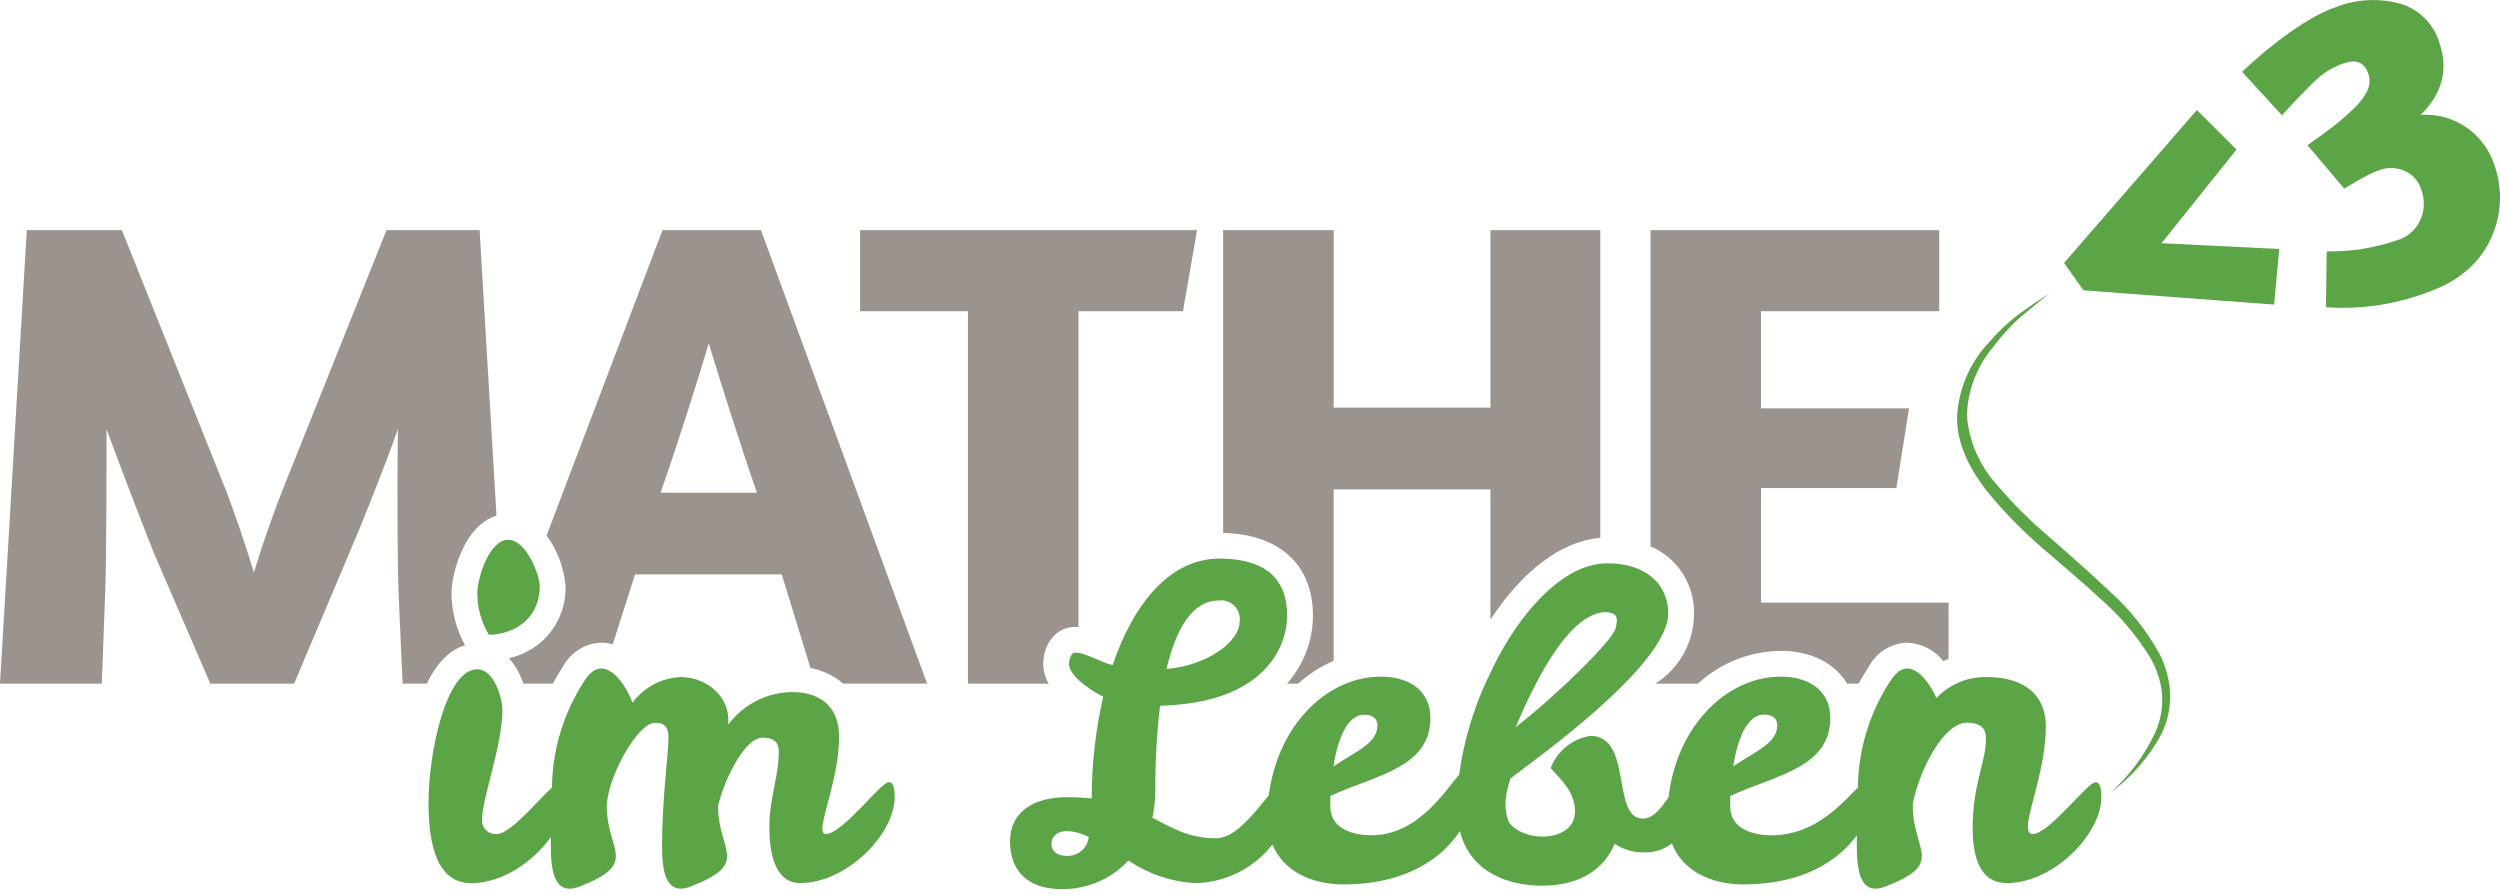 <svg width="282" height="101" viewBox="0 0 282 101" fill="none" xmlns="http://www.w3.org/2000/svg">
<g clip-path="url(#clip0_1327_4177)">
<path d="M118.293 77.116C117.901 76.452 117.689 75.697 117.678 74.926C117.678 72.526 119.219 70.713 121.264 70.713C121.395 70.713 121.524 70.719 121.652 70.728V35.104H133.439L135.026 25.961H97.019V35.104H109.184V77.115L118.293 77.116Z" fill="#9B938E"/>
<path d="M273.558 33.07C277.518 31.748 279.819 29.47 281.007 26.831C282.193 24.25 282.324 21.308 281.373 18.631C280.825 16.93 279.74 15.452 278.281 14.418C276.759 13.346 274.914 12.831 273.056 12.96C275.472 10.569 276.184 7.885 275.191 4.908C274.893 3.866 274.342 2.914 273.588 2.136C272.833 1.358 271.899 0.779 270.867 0.448C268.436 -0.241 265.846 -0.118 263.491 0.8C260.37 1.843 256.22 4.976 252.906 8.1L257.397 13C258.648 11.632 260.853 9.3 261.686 8.629C262.51 7.964 263.447 7.451 264.452 7.117C265.828 6.657 266.73 7.068 267.158 8.351C267.363 8.963 267.323 9.631 267.047 10.214C266.65 11.004 266.107 11.71 265.447 12.297C264.735 12.988 263.987 13.64 263.205 14.25C262.498 14.797 261.525 15.506 260.286 16.376L264.43 21.276C264.461 21.265 264.649 21.157 264.99 20.952L266.01 20.335C266.351 20.135 266.766 19.912 267.255 19.673C267.65 19.477 268.056 19.305 268.472 19.158C269.375 18.847 270.362 18.89 271.235 19.277C271.682 19.466 272.082 19.751 272.406 20.112C272.73 20.474 272.97 20.903 273.108 21.368C273.329 21.94 273.429 22.551 273.404 23.163C273.378 23.776 273.227 24.377 272.96 24.928C272.719 25.43 272.379 25.878 271.96 26.244C271.54 26.61 271.051 26.886 270.521 27.057C267.929 27.964 265.197 28.404 262.451 28.357L262.369 34.657C266.169 34.921 269.981 34.382 273.558 33.074V33.07ZM256.519 34.356L257.099 28.083L243.822 27.432L252.282 16.862L247.805 12.415L232.83 29.656L235.013 32.75L256.519 34.356Z" fill="#5BA546"/>
<path d="M231.219 33.07C230.062 33.992 228.904 34.914 227.785 35.87C226.704 36.853 225.723 37.941 224.856 39.118C222.987 41.305 221.932 44.071 221.871 46.946C222.116 49.781 223.271 52.46 225.164 54.583C227.047 56.812 229.119 58.872 231.358 60.742C233.548 62.707 235.811 64.625 237.964 66.694C240.227 68.711 242.13 71.098 243.592 73.753C244.301 75.137 244.71 76.655 244.792 78.207C244.842 79.756 244.523 81.294 243.861 82.694C242.459 85.352 240.468 87.654 238.04 89.423C240.239 87.479 242 85.09 243.205 82.413C243.752 81.102 243.981 79.679 243.874 78.262C243.736 76.856 243.301 75.495 242.599 74.268C241.095 71.797 239.226 69.568 237.055 67.655C234.914 65.655 232.632 63.785 230.397 61.83C228.125 59.873 226.027 57.722 224.128 55.401C222.295 53.044 220.69 50.146 220.759 46.954C220.94 43.865 222.194 40.936 224.305 38.672C225.28 37.534 226.366 36.496 227.546 35.572C228.738 34.681 229.974 33.872 231.221 33.072" fill="#5BA546"/>
<path d="M52.462 72.786C51.475 71.004 50.948 69.004 50.929 66.967C50.929 64.592 52.411 59.24 56.004 58.167L54.1 25.961H43.6L31.811 55.43C31.055 57.32 29.77 60.87 28.637 64.574C27.504 60.795 26.218 57.245 25.537 55.43L13.752 25.961H3.023L0 77.116H11.486L11.864 66.839C12.014 63.139 12.014 53.539 12.014 48.403C13.752 53.163 16.775 60.945 17.455 62.608L23.726 77.115H33.172L39.594 61.928C40.651 59.51 43.372 52.708 44.883 48.403C44.807 53.465 44.807 63.06 44.959 66.839L45.412 77.116H48.138C49.177 74.988 50.58 73.331 52.461 72.786" fill="#9B938E"/>
<path d="M63.794 66.097C63.853 67.987 63.246 69.838 62.078 71.326C60.91 72.814 59.257 73.845 57.407 74.237C58.136 75.078 58.691 76.055 59.037 77.113H62.354C62.701 76.471 63.082 75.826 63.51 75.173C63.932 74.386 64.554 73.724 65.313 73.254C66.072 72.783 66.941 72.521 67.834 72.494C68.269 72.494 68.702 72.558 69.119 72.682L71.635 64.795H88.182L91.421 75.352C92.783 75.599 94.055 76.207 95.103 77.112H104.579L85.836 25.96H74.729L61.653 60.406C62.877 62.07 63.618 64.04 63.794 66.098V66.097ZM79.942 38.731C81.075 42.431 83.342 49.687 85.383 55.581H74.507C76.547 49.763 78.812 42.581 79.946 38.731" fill="#9B938E"/>
<path d="M148.101 69.426C148.096 72.26 147.055 74.995 145.174 77.115H146.426C147.617 76.045 148.971 75.171 150.438 74.528V55.203H168.122V69.895C171.78 64.314 176.164 61.033 180.514 60.669V25.961H168.122V45.986H150.439V25.961H137.971V60.114C144.319 60.256 148.101 63.708 148.101 69.426Z" fill="#9B938E"/>
<path d="M191.083 69.185C191.09 70.769 190.692 72.329 189.927 73.717C189.163 75.105 188.057 76.275 186.714 77.116H191.531C194.076 74.77 197.4 73.452 200.861 73.416C204.309 73.416 206.982 74.816 208.35 77.116H209.65C209.998 76.474 210.381 75.829 210.812 75.176C211.234 74.389 211.856 73.726 212.615 73.256C213.374 72.785 214.244 72.523 215.137 72.496C215.926 72.529 216.699 72.733 217.402 73.092C218.106 73.452 218.723 73.959 219.212 74.58C219.404 74.48 219.6 74.395 219.798 74.311V67.973H198.645V55.052H213.908L215.343 46.062H198.643V35.105H218.743V25.961H186.177V61.623C187.653 62.254 188.908 63.31 189.782 64.657C190.656 66.003 191.109 67.58 191.083 69.185" fill="#9B938E"/>
<path d="M60.882 66.098C60.882 64.893 59.382 60.888 57.312 60.888C55.189 60.888 53.839 65.188 53.839 66.967C53.855 68.599 54.304 70.197 55.139 71.599C57.649 71.599 60.88 70.056 60.88 66.099" fill="#5BA546"/>
<path d="M100.245 88.241C99.329 88.241 95.035 94.076 93.153 94.076C92.863 94.076 92.768 93.835 92.768 93.448C92.768 91.858 94.648 87.419 94.648 83.079C94.648 79.992 92.815 78.062 89.343 78.062C87.944 78.079 86.568 78.419 85.321 79.054C84.075 79.69 82.992 80.604 82.156 81.726V81.197C82.156 78.352 79.503 76.372 76.801 76.372C75.733 76.415 74.689 76.697 73.746 77.198C72.802 77.699 71.984 78.406 71.351 79.267C70.821 77.767 69.374 75.407 67.831 75.407C67.202 75.407 66.574 75.794 65.949 76.759C63.592 80.35 62.311 84.54 62.257 88.834C60.633 90.318 57.569 94.076 56.057 94.076C55.845 94.099 55.631 94.078 55.429 94.013C55.226 93.948 55.039 93.842 54.88 93.701C54.721 93.559 54.593 93.386 54.505 93.193C54.417 92.999 54.37 92.789 54.368 92.576C54.368 89.976 56.587 84.476 56.682 80.131C56.682 79.021 55.863 75.499 53.836 75.499C50.314 75.499 48.336 84.859 48.336 90.599C48.336 95.519 49.398 99.62 53.161 99.62C56.611 99.62 60.125 97.25 62.133 94.434C62.133 94.792 62.133 95.148 62.133 95.519C62.133 98.462 62.665 100.246 64.256 100.246C64.637 100.232 65.012 100.15 65.365 100.005C68.597 98.751 69.465 97.788 69.465 96.581C69.465 95.231 68.45 93.591 68.45 90.981C68.45 87.846 71.875 81.527 73.902 81.527C75.011 81.527 75.402 82.104 75.402 83.167C75.402 85.191 74.678 89.967 74.678 95.514C74.678 98.457 75.208 100.241 76.8 100.241C77.181 100.227 77.557 100.145 77.91 100C81.143 98.746 82.01 97.783 82.01 96.576C82.01 95.226 80.998 93.586 80.998 90.976V90.876C81.816 87.596 84.085 83.207 86.013 83.207C87.46 83.207 87.846 83.882 87.846 84.797C87.846 87.644 86.785 90.008 86.785 93.288C86.785 96.472 87.508 99.607 90.258 99.607C95.516 99.607 100.918 94.107 100.918 89.907C100.918 88.797 100.725 88.22 100.243 88.22" fill="#5BA546"/>
<path d="M236.367 88.241C235.451 88.241 231.16 94.076 229.278 94.076C228.892 94.076 228.746 93.787 228.746 93.257C228.746 91.374 230.773 86.6 230.773 81.919C230.773 78.495 228.457 76.372 224.116 76.372C223.055 76.348 222.001 76.545 221.021 76.953C220.041 77.36 219.157 77.967 218.426 78.736C217.798 77.289 216.496 75.408 215.146 75.408C214.518 75.408 213.89 75.794 213.265 76.76C210.898 80.346 209.615 84.538 209.572 88.834C207.994 90.343 204.932 94.222 199.803 94.222C198.018 94.222 195.172 93.642 195.172 90.99V89.785C200.286 87.42 206.46 86.648 206.46 80.957C206.46 78.257 204.484 76.326 200.866 76.326C194.737 76.326 189.133 81.926 188.214 89.926C187.446 91.063 186.506 92.339 185.329 92.339C181.713 92.339 184.22 83.006 179.396 83.006C178.394 83.163 177.451 83.583 176.663 84.222C175.876 84.862 175.271 85.698 174.911 86.646C176.067 87.946 177.66 89.3 177.66 91.52C177.66 95.056 171.837 95.111 170.179 92.708C169.338 90.434 170.199 88.708 170.349 87.827C172.697 86.006 188.177 75.117 188.177 69.183C188.177 66 185.764 63.541 181.327 63.541C176.793 63.541 172.256 68.075 168.977 74.152L167.677 76.807C166.135 80.159 165.097 83.719 164.594 87.373C163.056 89.129 159.969 94.22 154.694 94.22C152.91 94.22 150.064 93.64 150.064 90.988V89.783C155.176 87.418 161.35 86.646 161.35 80.955C161.35 78.255 159.373 76.324 155.75 76.324C149.677 76.324 144.119 81.824 143.125 89.707C141.533 91.622 139.388 94.558 137.178 94.558C134.091 94.558 132.258 93.4 129.989 92.241C130.199 91.242 130.312 90.224 130.327 89.202C130.3 85.994 130.477 82.788 130.857 79.602C142.627 79.312 145.185 72.994 145.185 69.423C145.185 64.358 141.518 63.008 137.564 63.008C132.064 63.008 127.916 67.928 125.504 75.019C123.912 74.634 122.513 73.619 121.259 73.619C120.825 73.619 120.584 74.391 120.584 74.919C120.584 75.981 122.32 77.519 124.444 78.586C123.582 82.353 123.146 86.204 123.144 90.068C122.214 89.967 121.279 89.918 120.344 89.921C116.629 89.921 113.929 91.561 113.929 94.888C113.929 98.073 115.762 100.288 119.718 100.288C121.137 100.314 122.545 100.039 123.85 99.483C125.155 98.926 126.328 98.1 127.291 97.058C129.505 98.572 132.089 99.455 134.767 99.613C136.46 99.592 138.128 99.189 139.644 98.436C141.161 97.683 142.489 96.598 143.53 95.261C144.813 98.374 148.116 99.761 151.509 99.761C158.809 99.761 162.8 96.642 164.669 93.747C165.869 98.435 170.162 99.904 173.939 99.904C178.475 99.904 181.031 97.832 182.139 95.177C183.174 95.879 184.413 96.219 185.661 96.144C186.721 96.145 187.751 95.79 188.587 95.138C189.833 98.338 193.177 99.762 196.613 99.762C203.513 99.762 207.459 96.975 209.448 94.225C209.448 94.647 209.448 95.074 209.448 95.515C209.448 98.457 209.979 100.242 211.571 100.242C211.952 100.227 212.327 100.146 212.679 100.001C215.911 98.747 216.779 97.785 216.779 96.577C216.779 95.227 215.765 93.587 215.765 90.977V90.639C216.538 86.73 219.287 81.523 221.842 81.523C223.53 81.523 224.015 82.246 224.015 83.26C224.015 86.105 222.515 88.372 222.515 93.436C222.515 96.67 223.333 99.611 226.375 99.611C231.63 99.611 237.034 94.111 237.034 89.911C237.034 88.801 236.841 88.224 236.358 88.224L236.367 88.241ZM198.974 80.6C199.987 80.6 200.474 81.084 200.474 81.806C200.474 83.786 198.205 84.654 195.506 86.437C195.989 83.399 197.05 80.6 198.979 80.6H198.974ZM180.903 69.052C182.787 68.982 182.395 70.152 182.241 70.862C181.941 72.236 175.388 78.624 170.962 82.02C173.751 75.471 177.209 69.407 180.903 69.053V69.052ZM153.875 80.617C154.888 80.617 155.375 81.101 155.375 81.823C155.375 83.803 153.108 84.671 150.406 86.454C150.888 83.416 151.95 80.617 153.88 80.617H153.875ZM137.467 67.738C137.792 67.695 138.122 67.729 138.432 67.835C138.741 67.942 139.022 68.12 139.251 68.354C139.48 68.588 139.652 68.872 139.752 69.184C139.852 69.496 139.879 69.826 139.829 70.15C139.829 72.32 136.259 75.072 131.581 75.457C132.691 70.826 134.524 67.738 137.467 67.738V67.738ZM120.245 96.538C119.473 96.538 118.605 96.154 118.605 95.188C118.605 94.222 119.425 93.741 120.342 93.741C121.203 93.773 122.045 94.005 122.802 94.418C122.737 95.035 122.433 95.603 121.956 95.999C121.478 96.395 120.864 96.588 120.246 96.538" fill="#5BA546"/>
</g>
</svg>
